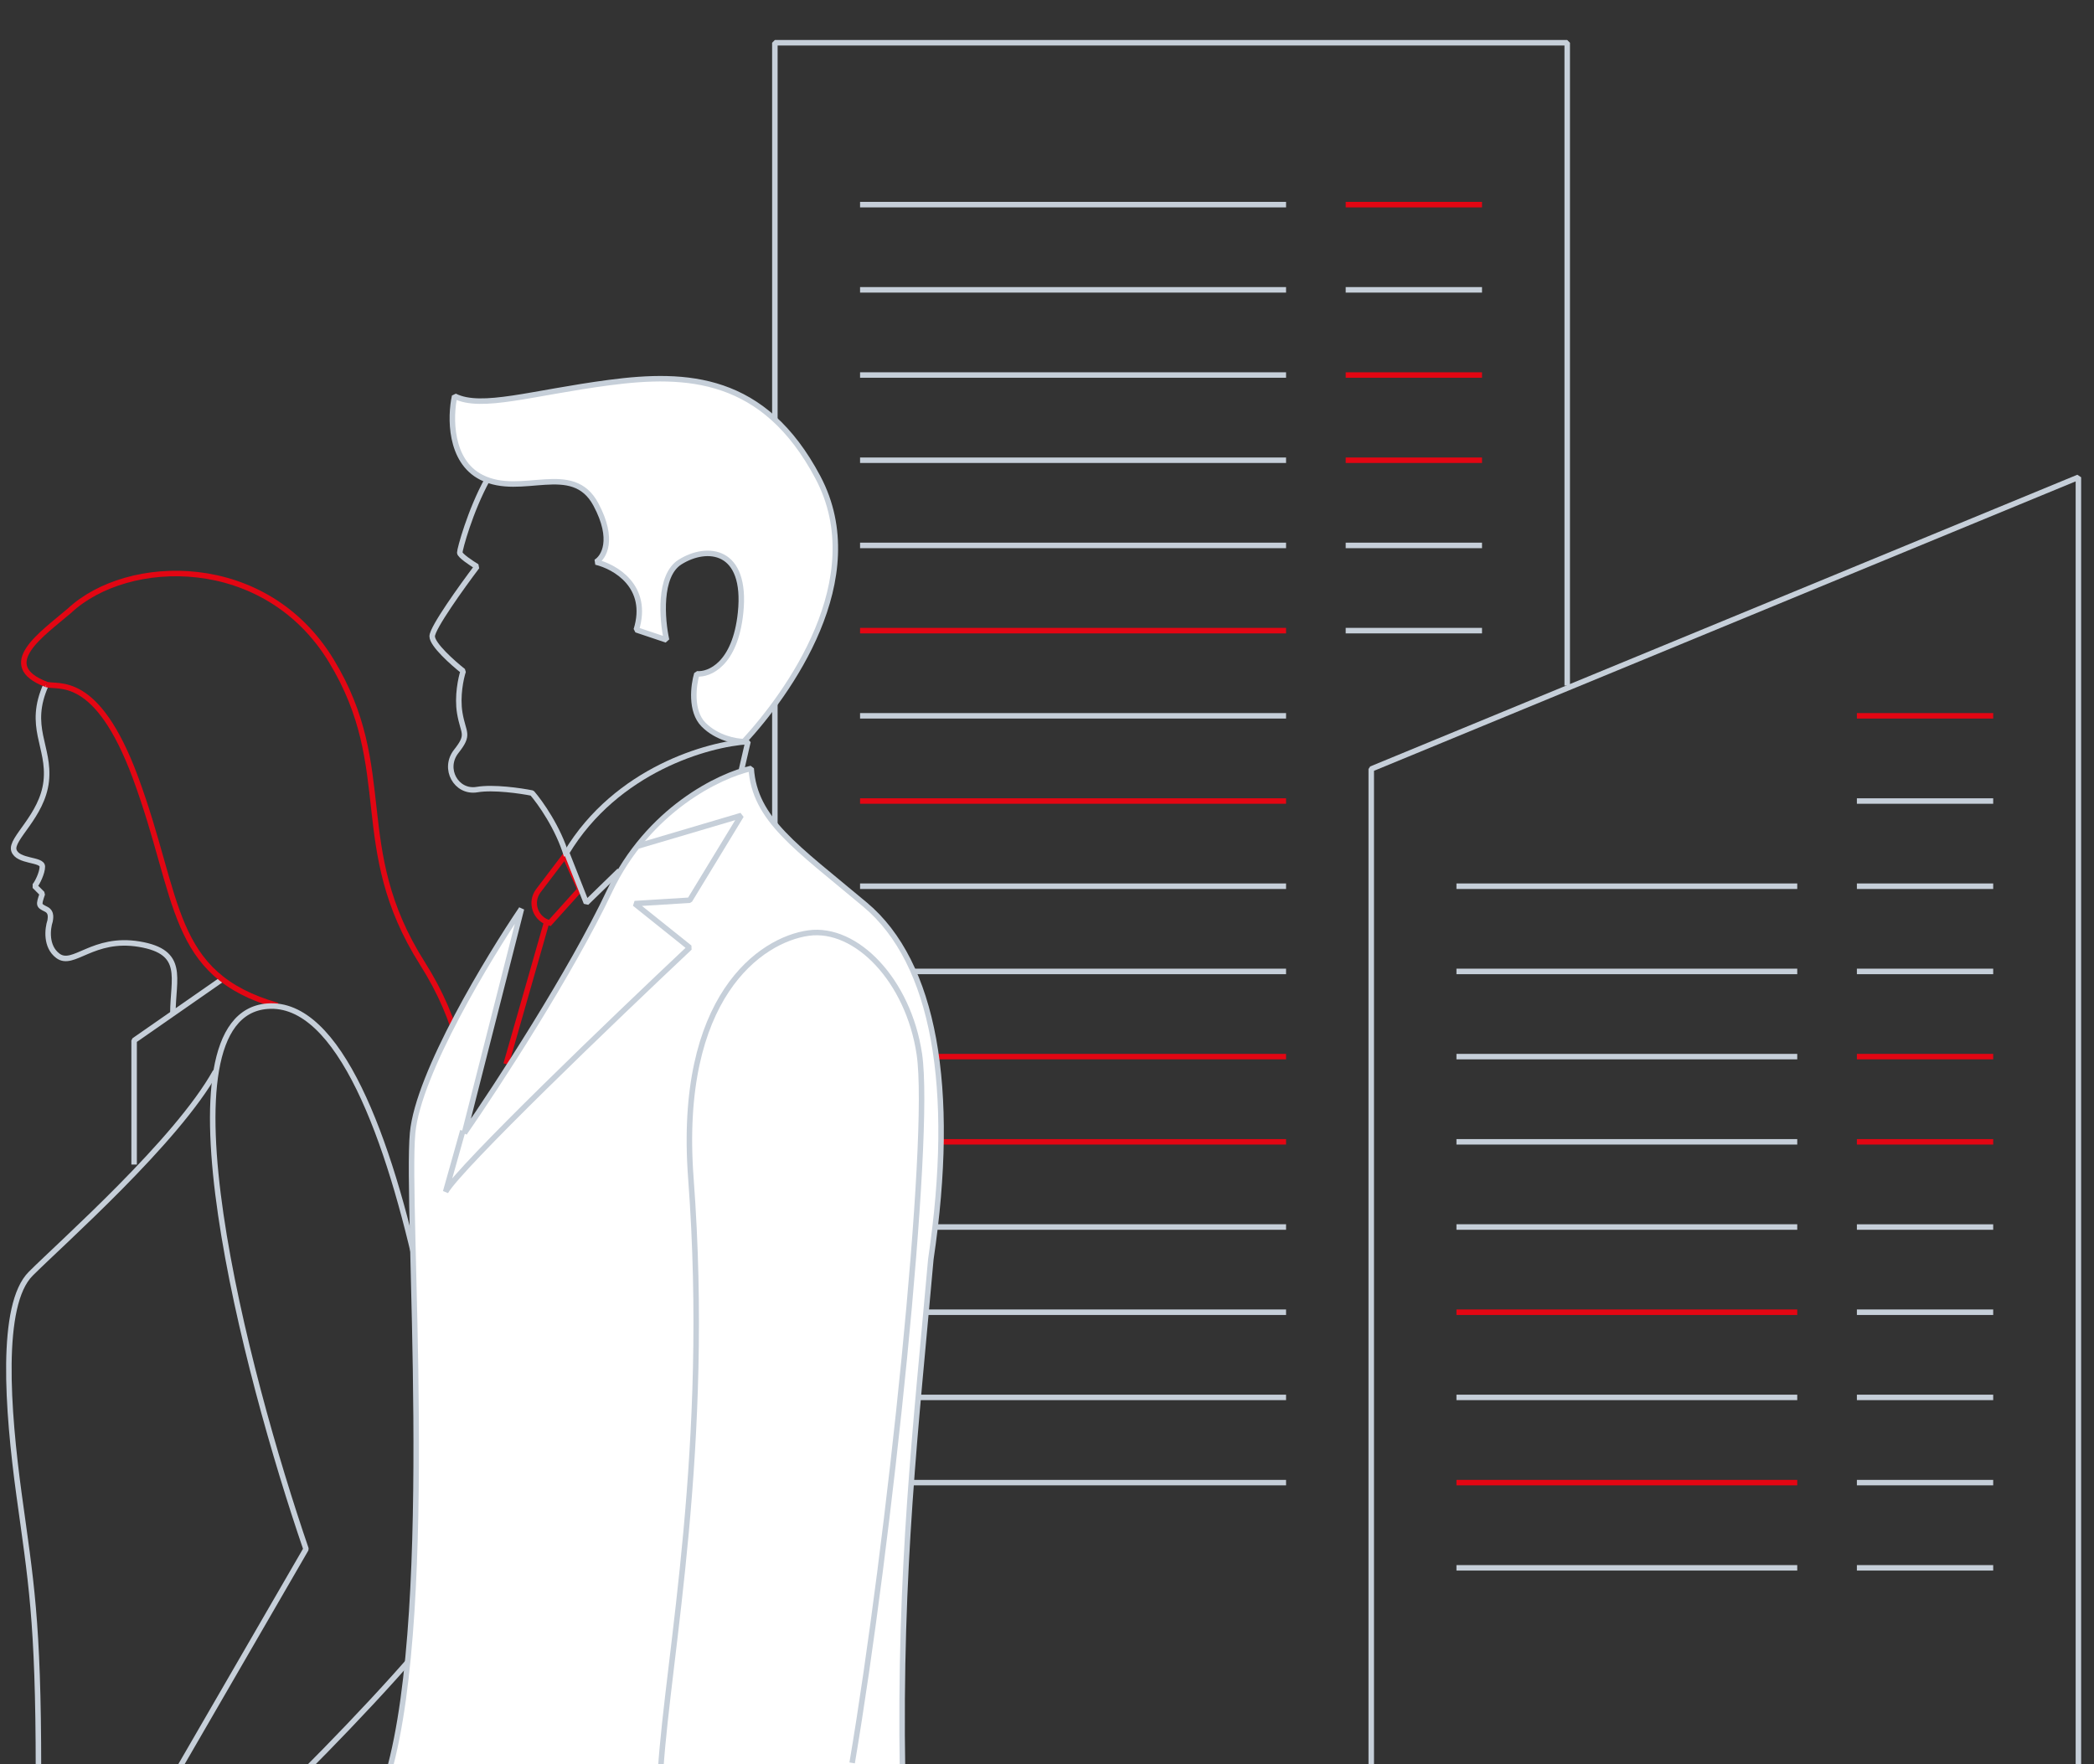<svg width="457" height="385" viewBox="0 0 457 385" fill="none" xmlns="http://www.w3.org/2000/svg">
<rect x="0" y="0" width="457" height="385" fill="#333333" stroke="none"/>
<g clip-path="url(#clip0_4528_8800)">
<path d="M48.733 213.533L29.27 227.073V254.152" stroke="#C6CFD9" stroke-width="1.2" stroke-linejoin="bevel"/>
<path d="M37.733 221.149C37.733 213.533 40.551 207.749 30.396 206.057C20.241 204.364 16.01 211.134 12.625 208.595C9.917 206.565 10.369 202.672 10.933 200.979C10.933 200.697 11.441 199.118 10.087 198.441C8.394 197.594 8.394 197.594 9.241 195.056L7.548 193.363C8.112 192.799 9.241 190.486 9.241 189.132C9.241 187.44 3.884 188.146 3.038 185.607C2.191 183.068 9.241 178.131 10.087 170.515C10.933 162.899 5.856 158.668 10.087 149.36" stroke="#C6CFD9" stroke-width="1.2" stroke-linejoin="bevel"/>
<path d="M10.086 149.36C12.625 150.206 21.087 146.821 29.549 169.669C39.403 196.274 36.886 212.686 60.58 219.456" stroke="#E30613" stroke-width="1.2"/>
<path d="M92.171 278.832C101.479 258.523 108.249 235.619 92.171 210.232C76.092 184.846 86.709 167.937 72.323 144.243C57.937 120.549 27.858 121.434 15.164 133.282C9.241 138.359 -0.914 145.129 10.087 149.36" stroke="#E30613" stroke-width="1.2"/>
<path d="M47.041 233.842C38.579 249.074 13.471 271.216 6.702 277.986C-0.068 284.756 1.624 307.604 4.163 326.221C6.702 344.838 8.394 353.3 8.394 386.303" stroke="#C6CFD9" stroke-width="1.2" stroke-linejoin="bevel"/>
<path d="M66.783 386.303C76.938 376.148 97.755 354.316 99.786 348.223C102.325 340.607 89.632 217.058 58.321 219.597C33.273 221.628 53.526 299.424 66.783 338.068L38.858 386.303" stroke="#C6CFD9" stroke-width="1.2" stroke-linejoin="bevel"/>
<path d="M435.002 230.599H405.252" stroke="#E30613" stroke-width="1.2" stroke-linejoin="bevel"/>
<path d="M435.002 212.005H405.252" stroke="#C6CFD9" stroke-width="1.2" stroke-linejoin="bevel"/>
<path d="M435.002 193.411H405.252" stroke="#C6CFD9" stroke-width="1.2" stroke-linejoin="bevel"/>
<path d="M435.002 174.817H405.252" stroke="#C6CFD9" stroke-width="1.2" stroke-linejoin="bevel"/>
<path d="M435.002 156.223H405.252" stroke="#E30613" stroke-width="1.2" stroke-linejoin="bevel"/>
<path d="M435.002 249.193H405.252" stroke="#E30613" stroke-width="1.2" stroke-linejoin="bevel"/>
<path d="M435.002 267.787H405.252" stroke="#C6CFD9" stroke-width="1.2" stroke-linejoin="bevel"/>
<path d="M435.002 286.38H405.252" stroke="#C6CFD9" stroke-width="1.2" stroke-linejoin="bevel"/>
<path d="M435.002 304.975H405.252" stroke="#C6CFD9" stroke-width="1.2" stroke-linejoin="bevel"/>
<path d="M435.002 323.569H405.252" stroke="#C6CFD9" stroke-width="1.2" stroke-linejoin="bevel"/>
<path d="M435.002 342.163H405.252" stroke="#C6CFD9" stroke-width="1.2" stroke-linejoin="bevel"/>
<path d="M392.236 230.598H317.86" stroke="#C6CFD9" stroke-width="1.2" stroke-linejoin="bevel"/>
<path d="M392.236 212.004H317.86" stroke="#C6CFD9" stroke-width="1.2" stroke-linejoin="bevel"/>
<path d="M392.236 193.41H317.86" stroke="#C6CFD9" stroke-width="1.2" stroke-linejoin="bevel"/>
<path d="M392.236 249.192H317.86" stroke="#C6CFD9" stroke-width="1.2" stroke-linejoin="bevel"/>
<path d="M392.236 267.786H317.86" stroke="#C6CFD9" stroke-width="1.2" stroke-linejoin="bevel"/>
<path d="M392.236 286.38H317.86" stroke="#E30613" stroke-width="1.2" stroke-linejoin="bevel"/>
<path d="M392.236 304.974H317.86" stroke="#C6CFD9" stroke-width="1.2" stroke-linejoin="bevel"/>
<path d="M392.236 323.568H317.86" stroke="#E30613" stroke-width="1.2" stroke-linejoin="bevel"/>
<path d="M392.236 342.162H317.86" stroke="#C6CFD9" stroke-width="1.2" stroke-linejoin="bevel"/>
<path d="M323.438 81.847H293.688" stroke="#E30613" stroke-width="1.2" stroke-linejoin="bevel"/>
<path d="M323.438 63.253H293.688" stroke="#C6CFD9" stroke-width="1.2" stroke-linejoin="bevel"/>
<path d="M323.438 44.659H293.688" stroke="#E30613" stroke-width="1.2" stroke-linejoin="bevel"/>
<path d="M323.438 100.44H293.688" stroke="#E30613" stroke-width="1.2" stroke-linejoin="bevel"/>
<path d="M323.438 119.035H293.688" stroke="#C6CFD9" stroke-width="1.2" stroke-linejoin="bevel"/>
<path d="M323.438 137.629H293.688" stroke="#C6CFD9" stroke-width="1.2" stroke-linejoin="bevel"/>
<path d="M280.673 81.847H187.703" stroke="#C6CFD9" stroke-width="1.2" stroke-linejoin="bevel"/>
<path d="M280.673 267.786H187.703" stroke="#C6CFD9" stroke-width="1.2" stroke-linejoin="bevel"/>
<path d="M280.673 63.253H187.703" stroke="#C6CFD9" stroke-width="1.2" stroke-linejoin="bevel"/>
<path d="M280.673 249.192H187.703" stroke="#E30613" stroke-width="1.2" stroke-linejoin="bevel"/>
<path d="M280.673 44.659H187.703" stroke="#C6CFD9" stroke-width="1.2" stroke-linejoin="bevel"/>
<path d="M280.673 230.599H187.703" stroke="#E30613" stroke-width="1.2" stroke-linejoin="bevel"/>
<path d="M280.673 100.44H187.703" stroke="#C6CFD9" stroke-width="1.2" stroke-linejoin="bevel"/>
<path d="M280.673 286.38H187.703" stroke="#C6CFD9" stroke-width="1.2" stroke-linejoin="bevel"/>
<path d="M280.673 119.035H187.703" stroke="#C6CFD9" stroke-width="1.2" stroke-linejoin="bevel"/>
<path d="M280.673 304.974H187.703" stroke="#C6CFD9" stroke-width="1.2" stroke-linejoin="bevel"/>
<path d="M280.673 137.629H187.703" stroke="#E30613" stroke-width="1.2" stroke-linejoin="bevel"/>
<path d="M280.673 323.568H187.703" stroke="#C6CFD9" stroke-width="1.2" stroke-linejoin="bevel"/>
<path d="M280.673 156.223H187.703" stroke="#C6CFD9" stroke-width="1.2" stroke-linejoin="bevel"/>
<path d="M280.673 174.817H187.703" stroke="#E30613" stroke-width="1.2" stroke-linejoin="bevel"/>
<path d="M280.673 193.41H187.703" stroke="#C6CFD9" stroke-width="1.2" stroke-linejoin="bevel"/>
<path d="M280.673 212.004H187.703" stroke="#C6CFD9" stroke-width="1.2" stroke-linejoin="bevel"/>
<path d="M453.596 386.788V104.16L299.266 167.822V386.788" stroke="#C6CFD9" stroke-width="1.2" stroke-linejoin="bevel"/>
<path d="M342.033 149.626V9.33H169.109V384.928" stroke="#C6CFD9" stroke-width="1.2" stroke-linejoin="bevel"/>
<path d="M119.252 201.433L110.453 232.228" stroke="#E30613" stroke-width="1.2"/>
<path d="M203.152 274.788C199.905 311.416 196.218 342.319 196.972 386.937H84.79C95.346 349.756 88.539 263.634 90.047 247.274C91.254 234.186 106.771 208.756 113.809 198.345L101.358 247.274C108.395 237.111 124.582 212.323 133.027 194.476C141.472 176.629 157.156 169.193 163.942 167.706C164.696 178.86 173.745 184.809 188.825 197.451C203.906 210.092 208.703 237.361 203.152 274.788Z" fill="white" stroke="#C6CFD9" stroke-width="1.2" stroke-linejoin="bevel"/>
<path d="M119.984 201.433L126.583 194.101L123.284 186.769L117.496 194.391C115.552 196.95 116.864 200.663 119.984 201.433Z" stroke="#E30613" stroke-width="1.2"/>
<path d="M178.507 104.186C190.253 126.36 171.9 151.491 162.356 161.839C160.643 161.839 156.482 161.1 153.546 158.144C150.609 155.187 151.343 149.52 152.078 147.056C154.769 147.303 160.447 144.987 161.622 133.752C163.09 119.708 154.28 118.969 148.407 122.664C143.708 125.621 144.491 135.23 145.47 139.665L138.863 137.447C141.799 127.986 134.213 123.65 130.053 122.664C131.766 121.679 134.164 117.786 130.053 110.099C124.914 100.49 113.902 108.621 105.092 104.186C98.044 100.638 98.24 90.881 99.219 86.446C105.092 89.403 116.104 85.707 132.99 83.49C149.875 81.272 166.761 82.011 178.507 104.186Z" fill="white" stroke="#C6CFD9" stroke-width="1.2" stroke-linejoin="bevel"/>
<path d="M106.354 104.649C102.594 111.492 100.338 119.856 100.338 120.617C100.338 121.225 102.845 122.898 104.098 123.658C100.839 127.967 94.322 137.041 94.322 138.866C94.322 140.691 98.834 144.695 101.09 146.469C100.589 147.99 99.736 151.944 100.338 155.594C101.09 160.156 102.594 160.156 99.586 163.958C96.578 167.76 99.586 173.082 104.098 172.322C107.708 171.714 113.624 172.575 116.13 173.082C117.885 175.11 121.846 180.686 123.65 186.769" stroke="#C6CFD9" stroke-width="1.2" stroke-linejoin="bevel"/>
<path d="M161.804 168.096L163.244 161.84C154.606 162.361 134.593 167.94 123.651 186.085L127.97 197.034L135.199 189.995" stroke="#C6CFD9" stroke-width="1.2" stroke-linejoin="bevel"/>
<path d="M139.269 184.629L161.777 177.97L150.523 196.466L138.519 197.206L150.523 206.823C134.017 222.359 100.255 254.764 97.254 260.09L101.006 246.774" stroke="#C6CFD9" stroke-width="1.2" stroke-linejoin="bevel"/>
<path d="M185.974 384.737C194.039 337.078 203.385 248.359 200.638 230.029C198.233 213.975 186.866 202.174 176.442 203.633C166.019 205.092 147.81 217.564 150.78 257.158C155.179 315.815 145.785 361.393 144.181 386.204" stroke="#C6CFD9" stroke-width="1.2" stroke-linejoin="bevel"/>
</g>
<defs>
<clipPath id="clip0_4528_8800">
<rect width="457" height="384.384" fill="white" transform="translate(0 0.616)"/>
</clipPath>
</defs>
</svg>
